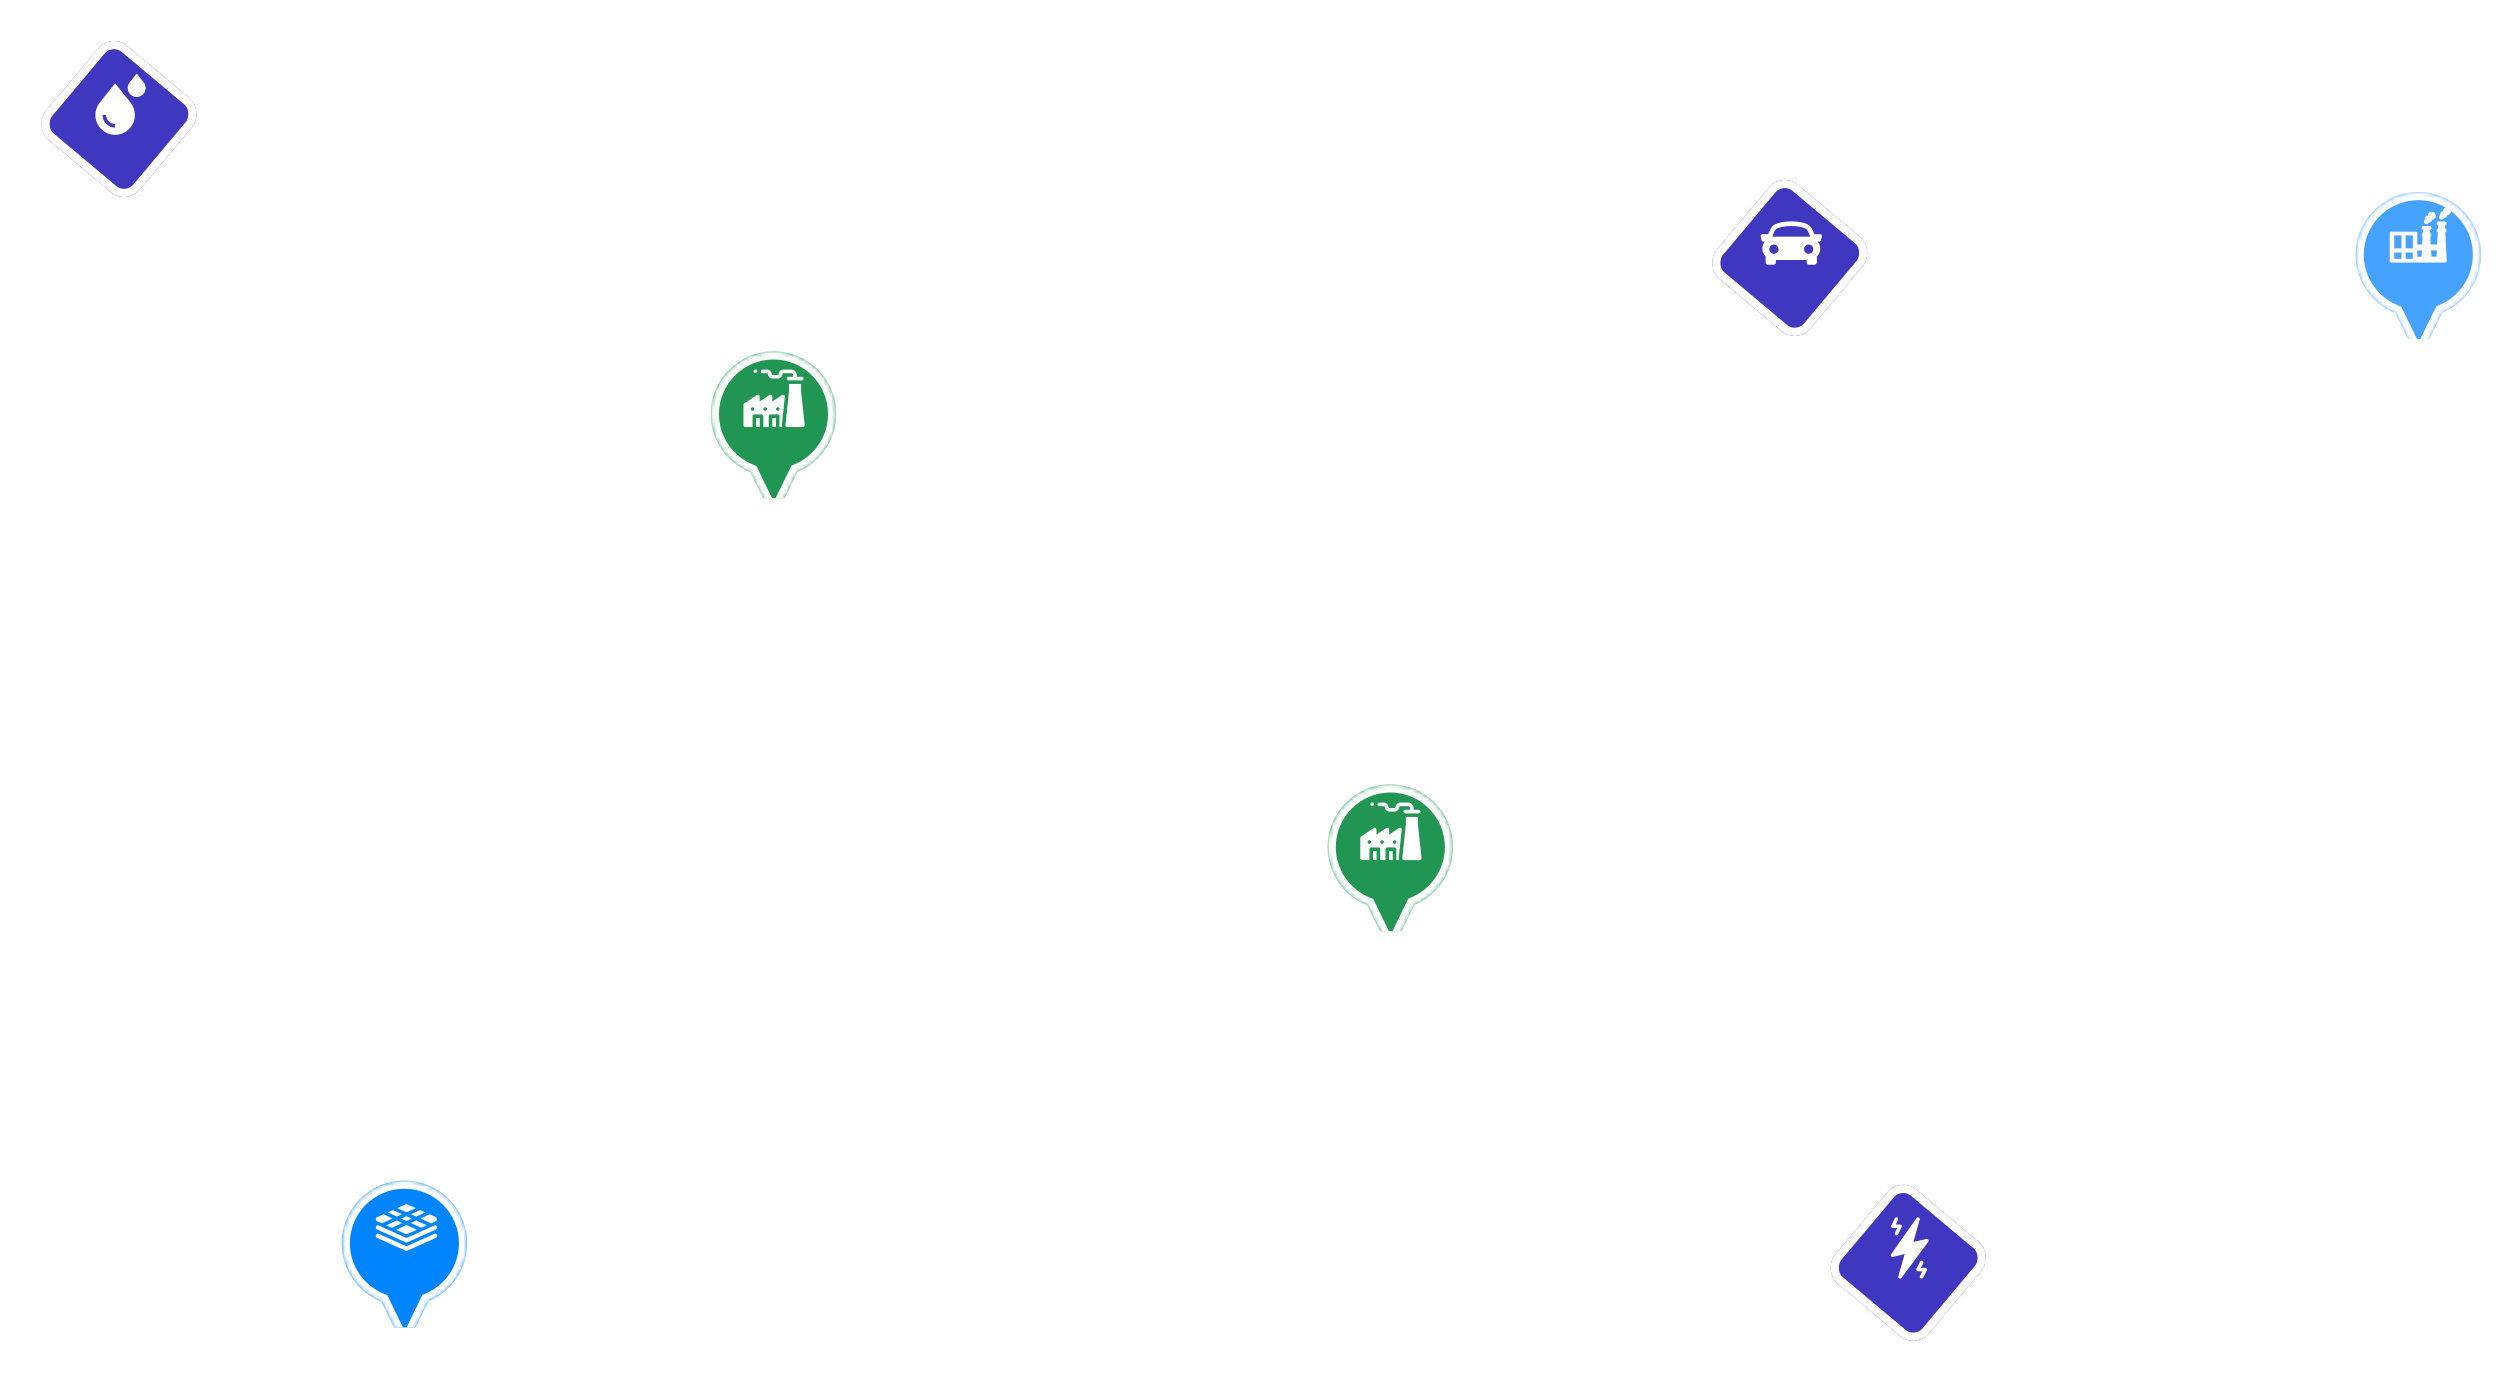 <?xml version="1.0" encoding="UTF-8"?> <svg xmlns="http://www.w3.org/2000/svg" width="612" height="339" viewBox="0 0 612 339" fill="none"> <g filter="url(#filter0_d)"> <rect x="439.98" y="80.265" width="30" height="30" rx="5" transform="rotate(-140 439.98 80.265)" fill="#3F37BF"></rect> <rect x="439.857" y="78.856" width="28" height="28" rx="4" transform="rotate(-140 439.857 78.856)" stroke="white" stroke-width="2"></rect> </g> <g clip-path="url(#clip0)"> <path d="M445.914 57.477C445.841 57.387 445.731 57.335 445.616 57.335H444.157C443.796 56.385 443.327 55.454 442.793 55.102C440.948 53.888 436.053 53.888 434.207 55.102C433.674 55.454 433.206 56.386 432.844 57.335H431.384C431.268 57.335 431.159 57.387 431.086 57.477C431.014 57.566 430.984 57.684 431.008 57.797L431.224 58.845C431.261 59.024 431.419 59.151 431.6 59.151H432.033C431.615 59.633 431.413 60.239 431.41 60.846C431.408 61.596 431.692 62.273 432.213 62.753C432.218 62.758 432.224 62.761 432.229 62.766V64.232C432.229 64.55 432.488 64.808 432.806 64.808H434.152C434.47 64.808 434.728 64.55 434.728 64.232V63.643H442.272V64.232C442.272 64.55 442.53 64.808 442.848 64.808H444.195C444.512 64.808 444.771 64.55 444.771 64.232V62.795C445.323 62.289 445.587 61.593 445.59 60.898C445.593 60.271 445.381 59.642 444.939 59.15H445.4C445.583 59.15 445.74 59.023 445.776 58.844L445.993 57.796C446.015 57.684 445.987 57.567 445.914 57.477ZM434.84 56.065C436.311 55.096 440.689 55.096 442.159 56.065C442.445 56.252 442.813 57.01 443.149 57.938H433.851C434.187 57.01 434.554 56.253 434.84 56.065ZM433.117 60.99C433.117 60.364 433.625 59.857 434.25 59.857C434.877 59.857 435.384 60.364 435.384 60.99C435.384 61.617 434.877 62.124 434.25 62.124C433.625 62.124 433.117 61.617 433.117 60.99ZM442.765 62.124C442.139 62.124 441.631 61.617 441.631 60.99C441.631 60.364 442.139 59.857 442.765 59.857C443.391 59.857 443.898 60.364 443.898 60.99C443.898 61.617 443.39 62.124 442.765 62.124Z" fill="white"></path> </g> <g filter="url(#filter1_d)"> <rect x="30.98" y="46.265" width="30" height="30" rx="5" transform="rotate(-140 30.98 46.265)" fill="#3F37BF"></rect> <rect x="30.857" y="44.856" width="28" height="28" rx="4" transform="rotate(-140 30.857 44.856)" stroke="white" stroke-width="2"></rect> </g> <g clip-path="url(#clip1)"> <path d="M23.348 28.166C23.348 30.831 25.516 33 28.182 33C30.847 33 33.016 30.831 33.016 28.166C33.016 27.072 32.64 25.97 31.957 25.117L28.182 20.402L24.406 25.117C23.724 25.97 23.348 27.072 23.348 28.166ZM25.984 28.166C25.984 29.377 26.97 30.363 28.182 30.363V31.242C26.486 31.242 25.105 29.862 25.105 28.166H25.984Z" fill="white"></path> <path d="M33.455 23.742C34.667 23.742 35.652 22.756 35.652 21.545C35.652 21.04 35.486 20.566 35.172 20.174L33.455 18L31.738 20.174C31.424 20.566 31.258 21.04 31.258 21.545C31.258 22.756 32.244 23.742 33.455 23.742Z" fill="white"></path> </g> <g filter="url(#filter2_d)"> <rect x="468.98" y="326.265" width="30" height="30" rx="5" transform="rotate(-140 468.98 326.265)" fill="#3F37BF"></rect> <rect x="468.857" y="324.856" width="28" height="28" rx="4" transform="rotate(-140 468.857 324.856)" stroke="white" stroke-width="2"></rect> </g> <g clip-path="url(#clip2)"> <path d="M471.58 303.314L468.398 304.009L469.954 298.561C470.089 298.088 469.456 297.784 469.172 298.188L462.966 307.005C462.733 307.337 463.037 307.782 463.43 307.685L466.266 306.987L464.715 312.44C464.581 312.91 465.203 313.21 465.491 312.822L472.027 304.005C472.269 303.679 471.976 303.227 471.58 303.314Z" fill="white"></path> <path d="M471.296 310.363L470.242 310.346L470.802 309.244C470.912 309.028 470.826 308.763 470.609 308.653C470.393 308.543 470.129 308.629 470.019 308.846L469.14 310.574C468.961 310.925 469.195 311.154 469.532 311.213L470.584 311.23L470.017 312.364C469.909 312.581 469.997 312.845 470.214 312.953C470.431 313.062 470.695 312.974 470.803 312.757L471.682 310.999C471.827 310.71 471.618 310.368 471.296 310.363Z" fill="white"></path> <path d="M464.456 298.047C464.239 297.939 463.975 298.027 463.867 298.244L462.988 300.002C462.845 300.287 463.049 300.638 463.383 300.638H464.427L463.867 301.759C463.758 301.976 463.846 302.24 464.063 302.349C464.281 302.458 464.544 302.369 464.653 302.152L465.531 300.395C465.678 300.102 465.463 299.759 465.138 299.759H464.092L464.653 298.637C464.761 298.42 464.673 298.156 464.456 298.047Z" fill="white"></path> </g> <g clip-path="url(#clip3)"> <g filter="url(#filter3_d)"> <mask id="path-13-inside-1" fill="white"> <path fill-rule="evenodd" clip-rule="evenodd" d="M174 97.353C174 88.887 180.887 82 189.353 82C197.819 82 204.706 88.887 204.706 97.353C204.706 103.739 200.786 109.226 195.227 111.537L190.46 121.309C190.249 121.741 189.867 122 189.438 122C189.011 122 188.631 121.744 188.422 121.315L183.698 111.627C178.023 109.37 174 103.823 174 97.353Z"></path> </mask> <path fill-rule="evenodd" clip-rule="evenodd" d="M174 97.353C174 88.887 180.887 82 189.353 82C197.819 82 204.706 88.887 204.706 97.353C204.706 103.739 200.786 109.226 195.227 111.537L190.46 121.309C190.249 121.741 189.867 122 189.438 122C189.011 122 188.631 121.744 188.422 121.315L183.698 111.627C178.023 109.37 174 103.823 174 97.353Z" fill="#219653"></path> <path d="M204.706 97.353H206.706V97.353L204.706 97.353ZM195.227 111.537L194.459 109.69L193.761 109.98L193.429 110.66L195.227 111.537ZM190.46 121.309L188.663 120.432L188.662 120.433L190.46 121.309ZM188.422 121.315L186.624 122.191L186.624 122.192L188.422 121.315ZM183.698 111.627L185.496 110.75L185.156 110.054L184.437 109.768L183.698 111.627ZM189.353 80C179.783 80 172 87.783 172 97.353H176C176 89.992 181.992 84 189.353 84V80ZM206.706 97.353C206.706 87.783 198.923 80 189.353 80V84C196.714 84 202.706 89.992 202.706 97.353L206.706 97.353ZM195.994 113.384C202.272 110.775 206.706 104.577 206.706 97.353H202.706C202.706 102.901 199.301 107.678 194.459 109.69L195.994 113.384ZM192.258 122.186L197.024 112.414L193.429 110.66L188.663 120.432L192.258 122.186ZM189.438 124C190.742 124 191.763 123.201 192.258 122.185L188.662 120.433C188.696 120.362 188.771 120.254 188.911 120.16C189.055 120.062 189.24 120 189.438 120V124ZM186.624 122.192C187.12 123.208 188.141 124 189.438 124V120C189.635 120 189.82 120.061 189.966 120.16C190.107 120.255 190.183 120.365 190.219 120.438L186.624 122.192ZM181.9 112.503L186.624 122.191L190.219 120.438L185.496 110.75L181.9 112.503ZM172 97.353C172 104.672 176.55 110.937 182.959 113.485L184.437 109.768C179.495 107.803 176 102.974 176 97.353H172Z" fill="white" mask="url(#path-13-inside-1)"></path> </g> <path d="M196.995 104.066L196.09 95.713L196.107 93.992H193.16V95.712L192.284 104.068C192.257 104.327 192.46 104.553 192.721 104.553H196.559C196.82 104.553 197.024 104.327 196.995 104.066Z" fill="white"></path> <path d="M186.689 91.355H187.788C187.909 91.355 188.008 91.454 188.008 91.575C188.008 92.18 188.501 92.673 189.106 92.673H190.425C191.031 92.673 191.523 92.18 191.523 91.575C191.523 91.454 191.622 91.355 191.743 91.355H193.719C193.962 91.355 194.159 91.552 194.159 91.794V92.234H193.018C192.775 92.234 192.578 92.431 192.578 92.673C192.578 92.916 192.775 93.113 193.018 93.113H196.27C196.512 93.113 196.709 92.916 196.709 92.673C196.709 92.431 196.512 92.234 196.27 92.234H195.038V91.794C195.038 91.067 194.446 90.476 193.719 90.476H191.743C191.137 90.476 190.645 90.969 190.645 91.575C190.645 91.696 190.546 91.794 190.425 91.794H189.106C188.985 91.794 188.887 91.696 188.887 91.575C188.887 90.969 188.394 90.476 187.788 90.476H186.689C186.447 90.476 186.25 90.673 186.25 90.915C186.25 91.158 186.447 91.355 186.689 91.355Z" fill="white"></path> <path d="M184.932 91.326C185.174 91.326 185.371 91.129 185.371 90.886C185.371 90.644 185.174 90.447 184.932 90.447C184.689 90.447 184.492 90.644 184.492 90.886C184.492 91.129 184.689 91.326 184.932 91.326Z" fill="white"></path> <path d="M191.484 96.701L189.061 98.302V97.068C189.061 96.72 188.673 96.507 188.379 96.701L185.955 98.302V97.068C185.955 96.717 185.564 96.507 185.272 96.702L182.196 98.753C182.074 98.834 182 98.971 182 99.118V104.099C182 104.342 182.197 104.538 182.439 104.538H184.227V101.887C184.227 101.644 184.423 101.448 184.666 101.448H186.424C186.666 101.448 186.863 101.644 186.863 101.887V104.538H188.182V101.887C188.182 101.644 188.379 101.448 188.621 101.448H190.379C190.621 101.448 190.818 101.644 190.818 101.887V104.538H191.475C191.308 104.049 191.415 104.352 192.149 96.946C192.068 96.663 191.733 96.537 191.484 96.701ZM184.227 100.569C183.984 100.569 183.787 100.372 183.787 100.129C183.787 99.887 183.984 99.69 184.227 99.69C184.469 99.69 184.666 99.887 184.666 100.129C184.666 100.372 184.469 100.569 184.227 100.569ZM187.332 100.569C187.089 100.569 186.893 100.372 186.893 100.129C186.893 99.887 187.089 99.69 187.332 99.69C187.575 99.69 187.771 99.887 187.771 100.129C187.771 100.372 187.575 100.569 187.332 100.569ZM190.408 100.569C190.166 100.569 189.969 100.372 189.969 100.129C189.969 99.887 190.166 99.69 190.408 99.69C190.651 99.69 190.848 99.887 190.848 100.129C190.848 100.372 190.651 100.569 190.408 100.569Z" fill="white"></path> <path d="M189.062 102.327H189.941V104.539H189.062V102.327Z" fill="white"></path> <path d="M185.105 102.327H185.984V104.539H185.105V102.327Z" fill="white"></path> </g> <g clip-path="url(#clip4)"> <g filter="url(#filter4_d)"> <mask id="path-21-inside-2" fill="white"> <path fill-rule="evenodd" clip-rule="evenodd" d="M325 203.353C325 194.887 331.887 188 340.353 188C348.819 188 355.706 194.887 355.706 203.353C355.706 209.739 351.786 215.226 346.227 217.537L341.46 227.309C341.249 227.741 340.867 228 340.438 228C340.011 228 339.631 227.744 339.422 227.315L334.698 217.627C329.023 215.37 325 209.823 325 203.353Z"></path> </mask> <path fill-rule="evenodd" clip-rule="evenodd" d="M325 203.353C325 194.887 331.887 188 340.353 188C348.819 188 355.706 194.887 355.706 203.353C355.706 209.739 351.786 215.226 346.227 217.537L341.46 227.309C341.249 227.741 340.867 228 340.438 228C340.011 228 339.631 227.744 339.422 227.315L334.698 217.627C329.023 215.37 325 209.823 325 203.353Z" fill="#219653"></path> <path d="M355.706 203.353H357.706V203.353L355.706 203.353ZM346.227 217.537L345.459 215.69L344.761 215.98L344.429 216.66L346.227 217.537ZM341.46 227.309L339.663 226.432L339.662 226.433L341.46 227.309ZM339.422 227.315L337.624 228.191L337.624 228.192L339.422 227.315ZM334.698 217.627L336.496 216.75L336.156 216.054L335.437 215.768L334.698 217.627ZM340.353 186C330.783 186 323 193.783 323 203.353H327C327 195.992 332.992 190 340.353 190V186ZM357.706 203.353C357.706 193.783 349.923 186 340.353 186V190C347.714 190 353.706 195.992 353.706 203.353L357.706 203.353ZM346.994 219.384C353.272 216.775 357.706 210.577 357.706 203.353H353.706C353.706 208.901 350.301 213.678 345.459 215.69L346.994 219.384ZM343.258 228.186L348.024 218.414L344.429 216.66L339.663 226.432L343.258 228.186ZM340.438 230C341.742 230 342.763 229.201 343.258 228.185L339.662 226.433C339.696 226.362 339.771 226.254 339.911 226.16C340.055 226.062 340.24 226 340.438 226V230ZM337.624 228.192C338.12 229.208 339.141 230 340.438 230V226C340.635 226 340.82 226.061 340.966 226.16C341.107 226.255 341.183 226.365 341.219 226.438L337.624 228.192ZM332.9 218.503L337.624 228.191L341.219 226.438L336.496 216.75L332.9 218.503ZM323 203.353C323 210.672 327.55 216.937 333.959 219.485L335.437 215.768C330.495 213.803 327 208.974 327 203.353H323Z" fill="white" mask="url(#path-21-inside-2)"></path> </g> <path d="M347.995 210.066L347.09 201.713L347.107 199.992H344.16V201.712L343.284 210.068C343.257 210.327 343.46 210.553 343.721 210.553H347.559C347.82 210.553 348.024 210.327 347.995 210.066Z" fill="white"></path> <path d="M337.689 197.355H338.788C338.909 197.355 339.008 197.454 339.008 197.575C339.008 198.181 339.501 198.673 340.106 198.673H341.425C342.031 198.673 342.523 198.181 342.523 197.575C342.523 197.454 342.622 197.355 342.743 197.355H344.719C344.962 197.355 345.159 197.552 345.159 197.794V198.234H344.018C343.775 198.234 343.578 198.431 343.578 198.673C343.578 198.916 343.775 199.113 344.018 199.113H347.27C347.512 199.113 347.709 198.916 347.709 198.673C347.709 198.431 347.512 198.234 347.27 198.234H346.038V197.794C346.038 197.067 345.446 196.476 344.719 196.476H342.743C342.137 196.476 341.645 196.969 341.645 197.575C341.645 197.696 341.546 197.794 341.425 197.794H340.106C339.985 197.794 339.887 197.696 339.887 197.575C339.887 196.969 339.394 196.476 338.788 196.476H337.689C337.447 196.476 337.25 196.673 337.25 196.916C337.25 197.158 337.447 197.355 337.689 197.355Z" fill="white"></path> <path d="M335.932 197.326C336.174 197.326 336.371 197.129 336.371 196.886C336.371 196.644 336.174 196.447 335.932 196.447C335.689 196.447 335.492 196.644 335.492 196.886C335.492 197.129 335.689 197.326 335.932 197.326Z" fill="white"></path> <path d="M342.484 202.701L340.061 204.302V203.068C340.061 202.72 339.673 202.507 339.379 202.701L336.955 204.302V203.068C336.955 202.717 336.564 202.507 336.272 202.702L333.196 204.753C333.074 204.834 333 204.971 333 205.119V210.099C333 210.342 333.197 210.538 333.439 210.538H335.227V207.887C335.227 207.644 335.423 207.448 335.666 207.448H337.424C337.666 207.448 337.863 207.644 337.863 207.887V210.538H339.182V207.887C339.182 207.644 339.379 207.448 339.621 207.448H341.379C341.621 207.448 341.818 207.644 341.818 207.887V210.538H342.475C342.308 210.049 342.415 210.352 343.149 202.946C343.068 202.663 342.733 202.537 342.484 202.701ZM335.227 206.569C334.984 206.569 334.787 206.372 334.787 206.129C334.787 205.887 334.984 205.69 335.227 205.69C335.469 205.69 335.666 205.887 335.666 206.129C335.666 206.372 335.469 206.569 335.227 206.569ZM338.332 206.569C338.089 206.569 337.893 206.372 337.893 206.129C337.893 205.887 338.089 205.69 338.332 205.69C338.575 205.69 338.771 205.887 338.771 206.129C338.771 206.372 338.575 206.569 338.332 206.569ZM341.408 206.569C341.166 206.569 340.969 206.372 340.969 206.129C340.969 205.887 341.166 205.69 341.408 205.69C341.651 205.69 341.848 205.887 341.848 206.129C341.848 206.372 341.651 206.569 341.408 206.569Z" fill="white"></path> <path d="M340.062 208.327H340.941V210.539H340.062V208.327Z" fill="white"></path> <path d="M336.105 208.327H336.984V210.539H336.105V208.327Z" fill="white"></path> </g> <g clip-path="url(#clip5)"> <g filter="url(#filter5_d)"> <mask id="path-29-inside-3" fill="white"> <path fill-rule="evenodd" clip-rule="evenodd" d="M83.648 300.353C83.648 291.887 90.536 285 99.001 285C107.467 285 114.354 291.887 114.355 300.353C114.355 306.739 110.435 312.226 104.875 314.537L100.108 324.309C99.898 324.741 99.516 325 99.087 325C98.659 325 98.279 324.744 98.07 324.315L93.346 314.627C87.671 312.37 83.648 306.823 83.648 300.353Z"></path> </mask> <path fill-rule="evenodd" clip-rule="evenodd" d="M83.648 300.353C83.648 291.887 90.536 285 99.001 285C107.467 285 114.354 291.887 114.355 300.353C114.355 306.739 110.435 312.226 104.875 314.537L100.108 324.309C99.898 324.741 99.516 325 99.087 325C98.659 325 98.279 324.744 98.07 324.315L93.346 314.627C87.671 312.37 83.648 306.823 83.648 300.353Z" fill="#0085FF"></path> <path d="M114.355 300.353H116.355V300.353L114.355 300.353ZM104.875 314.537L104.108 312.69L103.409 312.98L103.078 313.66L104.875 314.537ZM100.108 324.309L98.311 323.432L98.311 323.433L100.108 324.309ZM98.07 324.315L96.272 325.191L96.272 325.192L98.07 324.315ZM93.346 314.627L95.144 313.75L94.805 313.054L94.085 312.768L93.346 314.627ZM99.001 283C89.431 283 81.648 290.783 81.648 300.353H85.648C85.648 292.992 91.64 287 99.001 287V283ZM116.355 300.353C116.354 290.783 108.572 283 99.001 283V287C106.362 287 112.354 292.992 112.355 300.353L116.355 300.353ZM105.643 316.384C111.92 313.775 116.355 307.577 116.355 300.353H112.355C112.355 305.901 108.949 310.678 104.108 312.69L105.643 316.384ZM101.906 325.186L106.673 315.414L103.078 313.66L98.311 323.432L101.906 325.186ZM99.087 327C100.39 327 101.411 326.201 101.906 325.185L98.311 323.433C98.345 323.362 98.419 323.254 98.559 323.16C98.703 323.062 98.888 323 99.087 323V327ZM96.272 325.192C96.768 326.208 97.79 327 99.087 327V323C99.283 323 99.468 323.061 99.614 323.16C99.755 323.255 99.832 323.365 99.868 323.438L96.272 325.192ZM91.549 315.503L96.272 325.191L99.868 323.438L95.144 313.75L91.549 315.503ZM81.648 300.353C81.648 307.672 86.199 313.937 92.608 316.485L94.085 312.768C89.143 310.803 85.648 305.974 85.648 300.353H81.648Z" fill="white" mask="url(#path-29-inside-3)"></path> </g> <path d="M93.859 297.267L92.325 297.955C92.127 298.044 92 298.241 92 298.457C92 298.673 92.127 298.871 92.325 298.959L93.465 299.471L93.475 299.476L96.094 298.3L93.859 297.267Z" fill="white"></path> <path d="M97.151 298.788L94.547 299.957L95.918 300.573L98.465 299.395L97.151 298.788Z" fill="white"></path> <path d="M99.512 299.88L96.981 301.05L99.273 302.079C99.345 302.111 99.422 302.127 99.499 302.127C99.576 302.127 99.652 302.111 99.724 302.079L102.03 301.044L99.512 299.88Z" fill="white"></path> <path d="M98.439 297.247L97.157 297.822L94.922 296.789L96.173 296.228L98.439 297.247Z" fill="white"></path> <path d="M100.811 298.312L99.514 298.911L98.215 298.311L99.512 297.728H99.512L100.811 298.312Z" fill="white"></path> <path d="M101.874 298.789L100.562 299.395L103.096 300.566L104.463 299.952L101.874 298.789Z" fill="white"></path> <path d="M101.768 295.752L99.513 296.765L97.246 295.746L99.275 294.835C99.419 294.771 99.583 294.771 99.726 294.835L101.768 295.752Z" fill="white"></path> <path d="M104.093 296.795L101.869 297.823L100.586 297.247L102.842 296.233L104.093 296.795Z" fill="white"></path> <path d="M107 298.457C107 298.673 106.872 298.87 106.675 298.959L105.534 299.471H105.534L102.93 298.3L105.154 297.272L106.675 297.955C106.872 298.044 107 298.24 107 298.457Z" fill="white"></path> <path d="M106.675 299.983L106.516 299.912L99.738 302.955C99.666 302.987 99.59 303.003 99.513 303.003C99.436 303.003 99.359 302.987 99.287 302.955L92.496 299.906L92.325 299.983C92.128 300.072 92 300.269 92 300.485C92 300.701 92.127 300.899 92.325 300.987L99.275 304.107C99.346 304.139 99.423 304.155 99.5 304.155C99.577 304.155 99.654 304.139 99.725 304.107L106.675 300.987C106.872 300.899 107 300.701 107 300.485C107 300.269 106.873 300.072 106.675 299.983Z" fill="white"></path> <path d="M106.675 302.041L106.498 301.962L99.738 304.997C99.666 305.029 99.589 305.045 99.513 305.045C99.436 305.045 99.359 305.029 99.287 304.997L92.514 301.956L92.325 302.041C92.127 302.13 92 302.327 92 302.543C92 302.759 92.127 302.956 92.325 303.045L99.275 306.165C99.346 306.197 99.423 306.213 99.5 306.213C99.577 306.213 99.654 306.197 99.725 306.165L106.675 303.045C106.872 302.956 107 302.759 107 302.543C107 302.327 106.872 302.13 106.675 302.041Z" fill="white"></path> </g> <g clip-path="url(#clip6)"> <g filter="url(#filter6_d)"> <mask id="path-42-inside-4" fill="white"> <path fill-rule="evenodd" clip-rule="evenodd" d="M576.648 58.353C576.648 49.887 583.536 43 592.001 43C600.467 43 607.354 49.887 607.355 58.353C607.355 64.739 603.435 70.226 597.875 72.537L593.108 82.309C592.898 82.741 592.516 83 592.087 83C591.659 83 591.279 82.744 591.07 82.315L586.346 72.626C580.671 70.37 576.648 64.823 576.648 58.353Z"></path> </mask> <path fill-rule="evenodd" clip-rule="evenodd" d="M576.648 58.353C576.648 49.887 583.536 43 592.001 43C600.467 43 607.354 49.887 607.355 58.353C607.355 64.739 603.435 70.226 597.875 72.537L593.108 82.309C592.898 82.741 592.516 83 592.087 83C591.659 83 591.279 82.744 591.07 82.315L586.346 72.626C580.671 70.37 576.648 64.823 576.648 58.353Z" fill="#45A3FF"></path> <path d="M607.355 58.353H609.355V58.353L607.355 58.353ZM597.875 72.537L597.108 70.69L596.409 70.981L596.078 71.66L597.875 72.537ZM593.108 82.309L591.311 81.432L591.311 81.433L593.108 82.309ZM591.07 82.315L589.272 83.191L589.272 83.192L591.07 82.315ZM586.346 72.626L588.144 71.75L587.805 71.054L587.085 70.768L586.346 72.626ZM592.001 41C582.431 41 574.648 48.783 574.648 58.353H578.648C578.648 50.992 584.64 45 592.001 45V41ZM609.355 58.353C609.354 48.783 601.572 41 592.001 41V45C599.362 45 605.354 50.992 605.355 58.353L609.355 58.353ZM598.643 74.384C604.92 71.775 609.355 65.578 609.355 58.353H605.355C605.355 63.901 601.949 68.678 597.108 70.69L598.643 74.384ZM594.906 83.186L599.673 73.414L596.078 71.66L591.311 81.432L594.906 83.186ZM592.087 85C593.39 85 594.411 84.201 594.906 83.185L591.311 81.433C591.345 81.362 591.419 81.254 591.559 81.16C591.703 81.062 591.889 81 592.087 81V85ZM589.272 83.192C589.768 84.208 590.79 85 592.087 85V81C592.283 81 592.468 81.061 592.614 81.159C592.755 81.255 592.832 81.365 592.868 81.438L589.272 83.192ZM584.549 73.503L589.272 83.191L592.868 81.439L588.144 71.75L584.549 73.503ZM574.648 58.353C574.648 65.672 579.199 71.937 585.607 74.485L587.085 70.768C582.143 68.803 578.648 63.974 578.648 58.353H574.648Z" fill="white" mask="url(#path-42-inside-4)"></path> </g> <path d="M593.98 54.875C594.144 54.875 594.298 54.811 594.414 54.696C594.466 54.643 594.509 54.582 594.539 54.515C594.762 54.506 594.971 54.414 595.13 54.255C595.253 54.132 595.336 53.977 595.371 53.809C595.608 53.792 595.829 53.692 595.998 53.522C596.185 53.336 596.287 53.088 596.287 52.825C596.287 52.561 596.185 52.314 595.998 52.127C595.812 51.941 595.564 51.838 595.301 51.838C595.037 51.838 594.789 51.941 594.603 52.127C594.433 52.297 594.333 52.519 594.317 52.754C594.148 52.789 593.994 52.872 593.87 52.996C593.665 53.201 593.575 53.486 593.62 53.765C593.594 53.784 593.57 53.805 593.546 53.828C593.307 54.068 593.307 54.457 593.547 54.696C593.662 54.812 593.816 54.875 593.98 54.875Z" fill="white"></path> <path d="M599.709 51.018C599.523 50.832 599.275 50.729 599.012 50.729C598.748 50.729 598.501 50.832 598.314 51.018C598.145 51.188 598.045 51.41 598.028 51.645C597.86 51.68 597.705 51.763 597.581 51.886C597.377 52.091 597.287 52.376 597.332 52.656C597.305 52.675 597.281 52.696 597.258 52.719C597.142 52.835 597.078 52.989 597.078 53.153C597.078 53.316 597.142 53.471 597.258 53.586C597.374 53.702 597.527 53.766 597.691 53.766C597.855 53.766 598.009 53.702 598.125 53.586C598.178 53.534 598.22 53.473 598.25 53.406C598.473 53.396 598.682 53.305 598.841 53.146C598.965 53.022 599.048 52.868 599.083 52.7C599.32 52.683 599.54 52.583 599.709 52.413C599.896 52.227 599.998 51.979 599.998 51.715C599.998 51.452 599.896 51.204 599.709 51.018Z" fill="white"></path> <path d="M598.884 56.588V56.324C598.884 56.145 598.743 55.999 598.567 55.988L598.527 55.175H598.546C598.732 55.175 598.884 55.024 598.884 54.838V54.575C598.884 54.388 598.732 54.237 598.546 54.237H596.85C596.664 54.237 596.513 54.388 596.513 54.575V54.838C596.513 55.023 596.662 55.173 596.846 55.175L596.806 55.99C596.641 56.011 596.513 56.153 596.513 56.324V56.588C596.513 56.743 596.618 56.874 596.761 56.913L596.617 59.854H595.044L594.941 57.999C595.089 57.963 595.199 57.83 595.199 57.671V57.408C595.199 57.231 595.063 57.086 594.89 57.072L594.845 56.259H594.861C595.047 56.259 595.199 56.107 595.199 55.921V55.658C595.199 55.472 595.047 55.32 594.861 55.32H593.165C592.979 55.32 592.828 55.472 592.828 55.658V55.921C592.828 56.105 592.976 56.255 593.159 56.258L593.114 57.075C592.952 57.1 592.828 57.239 592.828 57.408V57.671C592.828 57.822 592.927 57.949 593.063 57.993L592.96 59.854H591.761V57.05C591.761 56.864 591.61 56.713 591.424 56.713H585.338C585.151 56.713 585 56.864 585 57.05V63.933C585 64.119 585.151 64.27 585.338 64.27H598.356H598.626C598.718 64.27 598.803 64.234 598.865 64.168C598.928 64.103 598.96 64.016 598.955 63.925L598.612 56.919C598.767 56.888 598.884 56.751 598.884 56.588ZM587.874 63.358H586.11V61.825H587.874V63.358ZM587.874 60.812H586.11V57.624H587.874V60.812ZM590.651 63.358H588.887V61.825H590.651V63.358ZM590.651 60.812H588.887V57.624H590.651V60.812ZM592.795 62.83H591.761V61.294H592.88L592.795 62.83ZM596.472 62.83H595.209L595.124 61.294H596.547L596.472 62.83Z" fill="white"></path> </g> <defs> <filter id="filter0_d" x="409.043" y="34.044" width="58.177" height="58.177" filterUnits="userSpaceOnUse" color-interpolation-filters="sRGB"> <feFlood flood-opacity="0" result="BackgroundImageFix"></feFlood> <feColorMatrix in="SourceAlpha" type="matrix" values="0 0 0 0 0 0 0 0 0 0 0 0 0 0 0 0 0 0 127 0"></feColorMatrix> <feOffset dy="4"></feOffset> <feGaussianBlur stdDeviation="5"></feGaussianBlur> <feColorMatrix type="matrix" values="0 0 0 0 0 0 0 0 0 0 0 0 0 0 0 0 0 0 0.1 0"></feColorMatrix> <feBlend mode="normal" in2="BackgroundImageFix" result="effect1_dropShadow"></feBlend> <feBlend mode="normal" in="SourceGraphic" in2="effect1_dropShadow" result="shape"></feBlend> </filter> <filter id="filter1_d" x="0.043" y="0.044" width="58.177" height="58.177" filterUnits="userSpaceOnUse" color-interpolation-filters="sRGB"> <feFlood flood-opacity="0" result="BackgroundImageFix"></feFlood> <feColorMatrix in="SourceAlpha" type="matrix" values="0 0 0 0 0 0 0 0 0 0 0 0 0 0 0 0 0 0 127 0"></feColorMatrix> <feOffset dy="4"></feOffset> <feGaussianBlur stdDeviation="5"></feGaussianBlur> <feColorMatrix type="matrix" values="0 0 0 0 0 0 0 0 0 0 0 0 0 0 0 0 0 0 0.1 0"></feColorMatrix> <feBlend mode="normal" in2="BackgroundImageFix" result="effect1_dropShadow"></feBlend> <feBlend mode="normal" in="SourceGraphic" in2="effect1_dropShadow" result="shape"></feBlend> </filter> <filter id="filter2_d" x="438.043" y="280.044" width="58.177" height="58.177" filterUnits="userSpaceOnUse" color-interpolation-filters="sRGB"> <feFlood flood-opacity="0" result="BackgroundImageFix"></feFlood> <feColorMatrix in="SourceAlpha" type="matrix" values="0 0 0 0 0 0 0 0 0 0 0 0 0 0 0 0 0 0 127 0"></feColorMatrix> <feOffset dy="4"></feOffset> <feGaussianBlur stdDeviation="5"></feGaussianBlur> <feColorMatrix type="matrix" values="0 0 0 0 0 0 0 0 0 0 0 0 0 0 0 0 0 0 0.1 0"></feColorMatrix> <feBlend mode="normal" in2="BackgroundImageFix" result="effect1_dropShadow"></feBlend> <feBlend mode="normal" in="SourceGraphic" in2="effect1_dropShadow" result="shape"></feBlend> </filter> <filter id="filter3_d" x="164" y="76" width="50.706" height="60" filterUnits="userSpaceOnUse" color-interpolation-filters="sRGB"> <feFlood flood-opacity="0" result="BackgroundImageFix"></feFlood> <feColorMatrix in="SourceAlpha" type="matrix" values="0 0 0 0 0 0 0 0 0 0 0 0 0 0 0 0 0 0 127 0"></feColorMatrix> <feOffset dy="4"></feOffset> <feGaussianBlur stdDeviation="5"></feGaussianBlur> <feColorMatrix type="matrix" values="0 0 0 0 0 0 0 0 0 0 0 0 0 0 0 0 0 0 0.1 0"></feColorMatrix> <feBlend mode="normal" in2="BackgroundImageFix" result="effect1_dropShadow"></feBlend> <feBlend mode="normal" in="SourceGraphic" in2="effect1_dropShadow" result="shape"></feBlend> </filter> <filter id="filter4_d" x="315" y="182" width="50.706" height="60" filterUnits="userSpaceOnUse" color-interpolation-filters="sRGB"> <feFlood flood-opacity="0" result="BackgroundImageFix"></feFlood> <feColorMatrix in="SourceAlpha" type="matrix" values="0 0 0 0 0 0 0 0 0 0 0 0 0 0 0 0 0 0 127 0"></feColorMatrix> <feOffset dy="4"></feOffset> <feGaussianBlur stdDeviation="5"></feGaussianBlur> <feColorMatrix type="matrix" values="0 0 0 0 0 0 0 0 0 0 0 0 0 0 0 0 0 0 0.1 0"></feColorMatrix> <feBlend mode="normal" in2="BackgroundImageFix" result="effect1_dropShadow"></feBlend> <feBlend mode="normal" in="SourceGraphic" in2="effect1_dropShadow" result="shape"></feBlend> </filter> <filter id="filter5_d" x="73.648" y="279" width="50.706" height="60" filterUnits="userSpaceOnUse" color-interpolation-filters="sRGB"> <feFlood flood-opacity="0" result="BackgroundImageFix"></feFlood> <feColorMatrix in="SourceAlpha" type="matrix" values="0 0 0 0 0 0 0 0 0 0 0 0 0 0 0 0 0 0 127 0"></feColorMatrix> <feOffset dy="4"></feOffset> <feGaussianBlur stdDeviation="5"></feGaussianBlur> <feColorMatrix type="matrix" values="0 0 0 0 0 0 0 0 0 0 0 0 0 0 0 0 0 0 0.1 0"></feColorMatrix> <feBlend mode="normal" in2="BackgroundImageFix" result="effect1_dropShadow"></feBlend> <feBlend mode="normal" in="SourceGraphic" in2="effect1_dropShadow" result="shape"></feBlend> </filter> <filter id="filter6_d" x="566.648" y="37" width="50.706" height="60" filterUnits="userSpaceOnUse" color-interpolation-filters="sRGB"> <feFlood flood-opacity="0" result="BackgroundImageFix"></feFlood> <feColorMatrix in="SourceAlpha" type="matrix" values="0 0 0 0 0 0 0 0 0 0 0 0 0 0 0 0 0 0 127 0"></feColorMatrix> <feOffset dy="4"></feOffset> <feGaussianBlur stdDeviation="5"></feGaussianBlur> <feColorMatrix type="matrix" values="0 0 0 0 0 0 0 0 0 0 0 0 0 0 0 0 0 0 0.1 0"></feColorMatrix> <feBlend mode="normal" in2="BackgroundImageFix" result="effect1_dropShadow"></feBlend> <feBlend mode="normal" in="SourceGraphic" in2="effect1_dropShadow" result="shape"></feBlend> </filter> <clipPath id="clip0"> <rect width="15" height="15" fill="white" transform="translate(431 52)"></rect> </clipPath> <clipPath id="clip1"> <rect width="15" height="15" fill="white" transform="translate(22 18)"></rect> </clipPath> <clipPath id="clip2"> <rect width="15" height="15" fill="white" transform="translate(460 298)"></rect> </clipPath> <clipPath id="clip3"> <rect width="40" height="40" fill="white" transform="translate(169 82)"></rect> </clipPath> <clipPath id="clip4"> <rect width="40" height="40" fill="white" transform="translate(320 188)"></rect> </clipPath> <clipPath id="clip5"> <rect width="40" height="40" fill="white" transform="translate(79 285)"></rect> </clipPath> <clipPath id="clip6"> <rect width="40" height="40" fill="white" transform="translate(572 43)"></rect> </clipPath> </defs> </svg> 